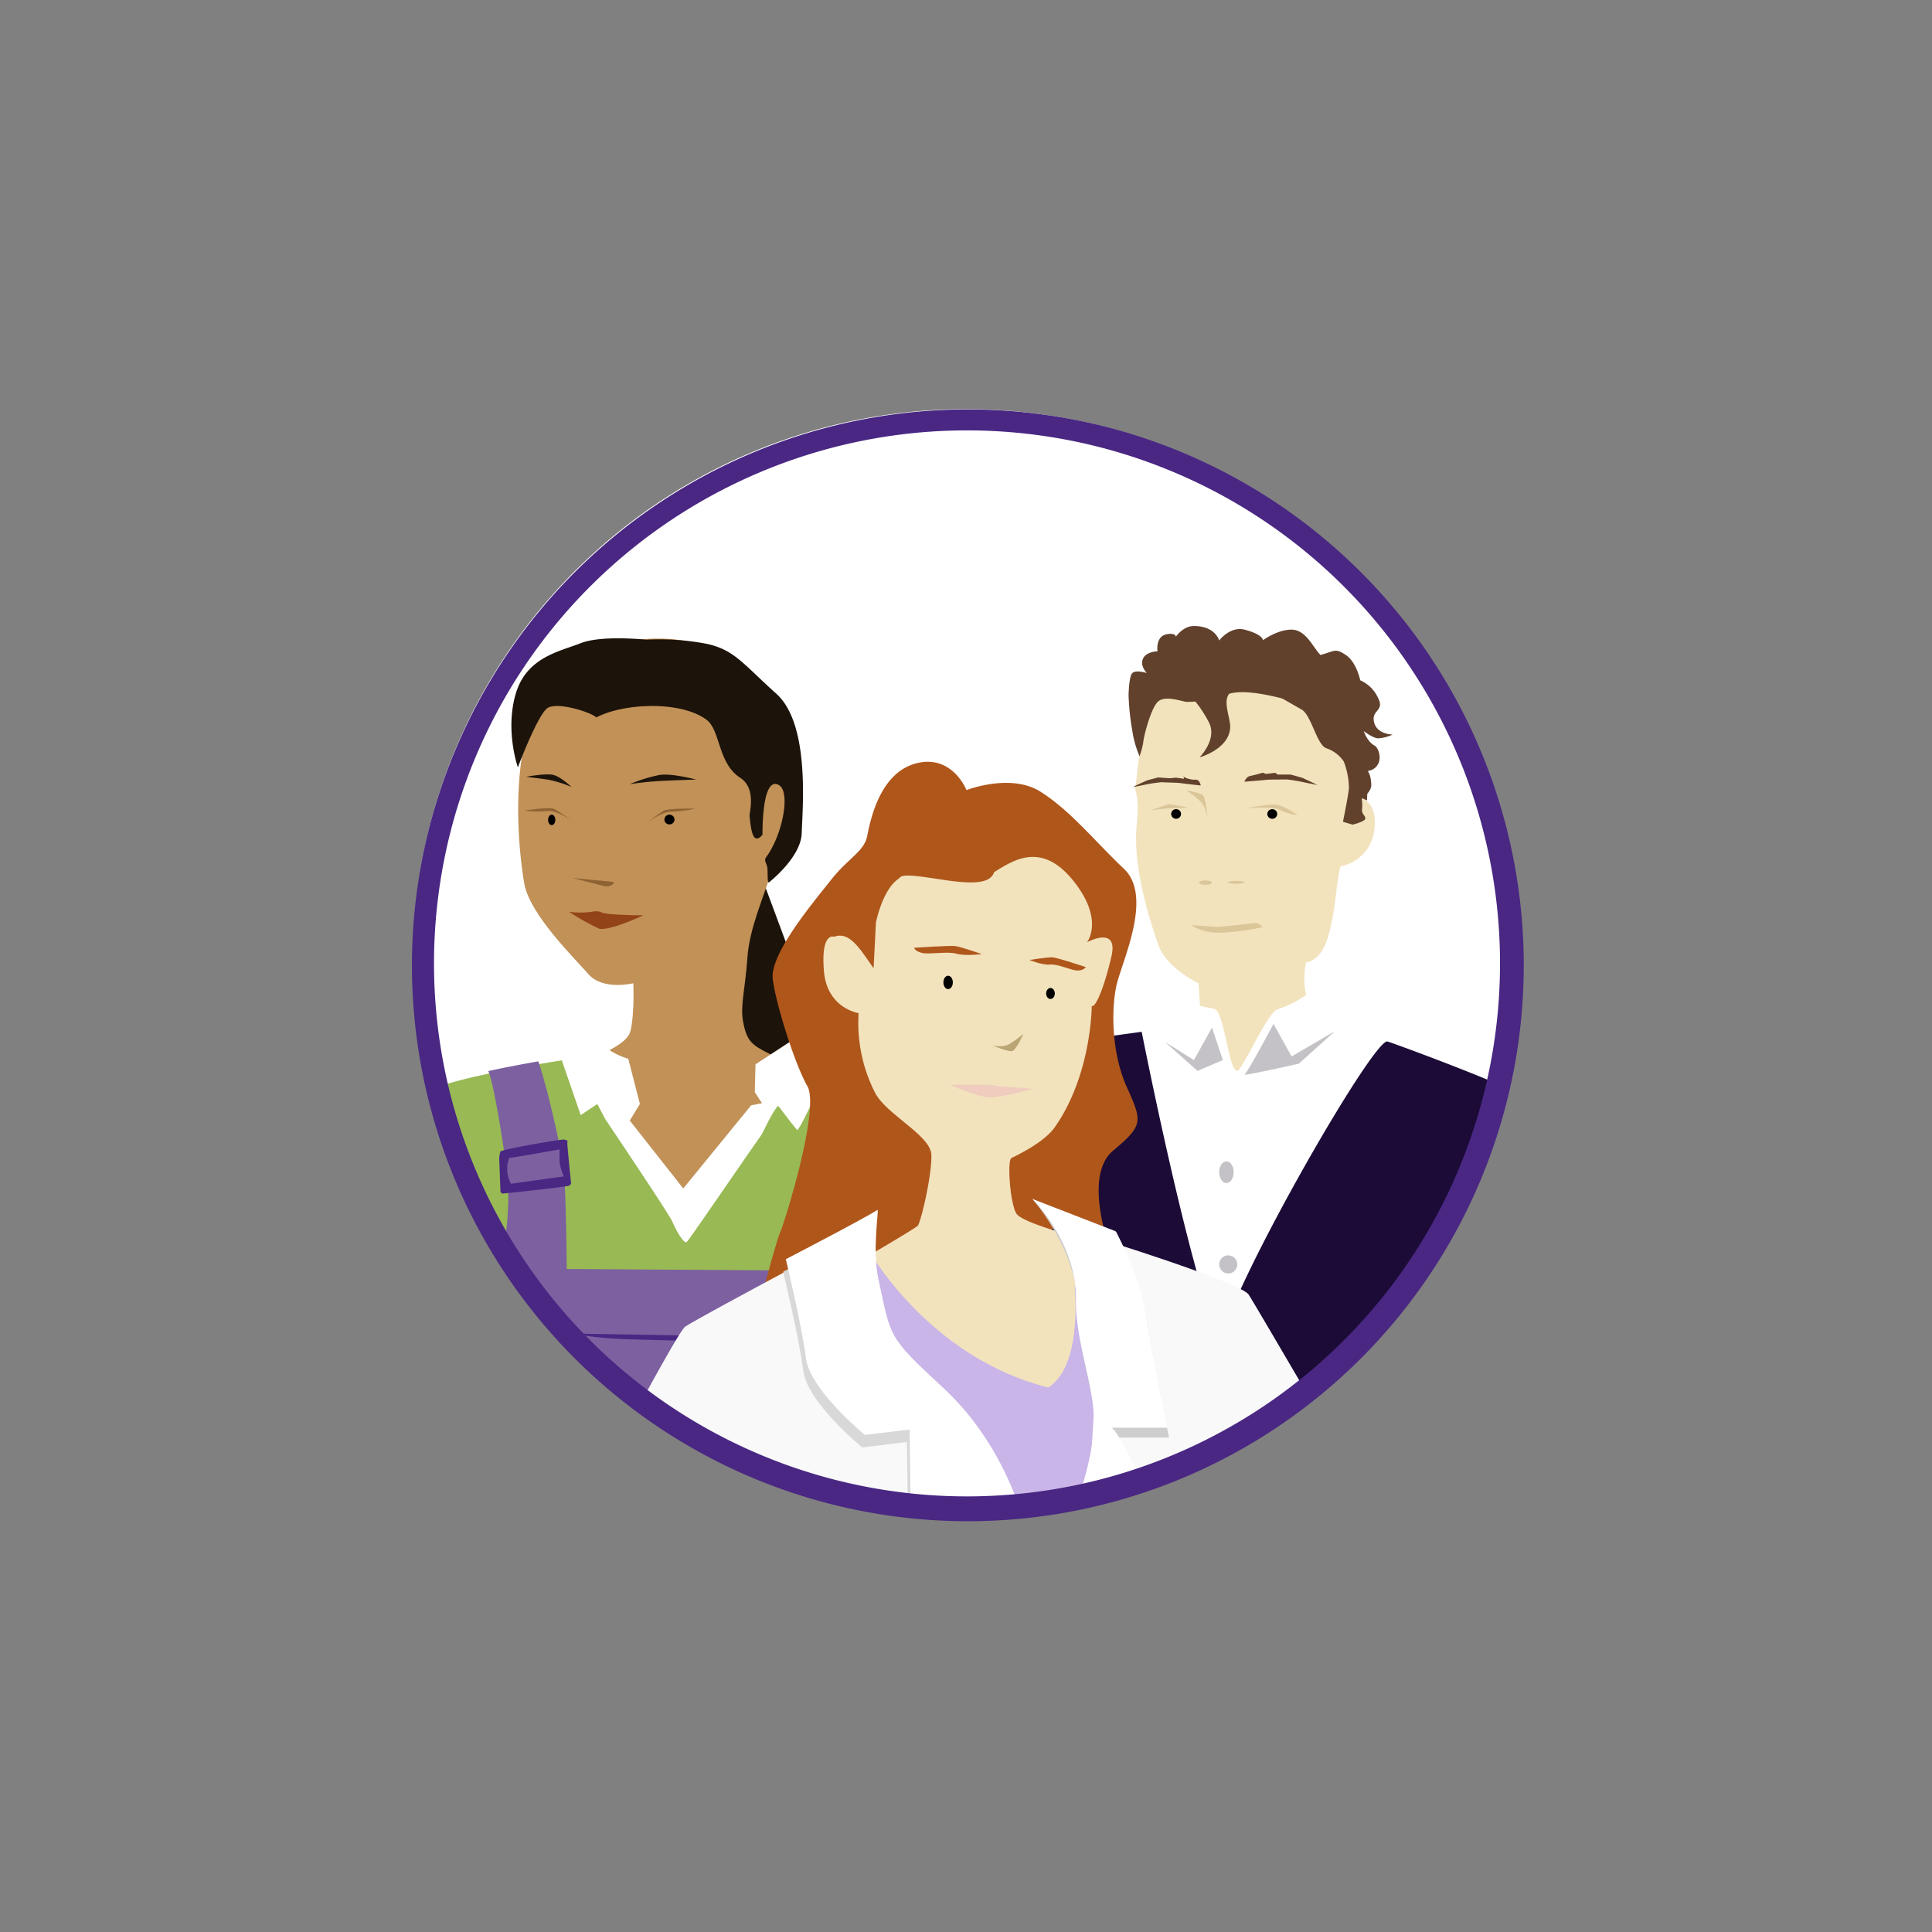 <svg xmlns="http://www.w3.org/2000/svg" xmlns:xlink="http://www.w3.org/1999/xlink" viewBox="0 0 512 512"><rect x="0" y="0" width="512" height="512" fill="#808080" stroke="none"/><defs><style>.a{fill:none;}.b{fill:#fff;}.c{clip-path:url(#a);}.d{fill:#1b0b36;}.e{fill:#302054;}.f{fill:#c4c2c6;}.g{fill:#f2e3bd;}.h{fill:#61412c;}.i{fill:#dbc69a;}.j{fill:#1c130a;}.k{fill:#c19157;}.l{fill:#98b954;}.m{fill:#7d60a0;}.n{fill:#492783;}.o{fill:#934318;}.p{fill:#8e6232;}.q{fill:#af561b;}.r{fill:#b5b5b5;}.s{fill:#c9b5e8;}.t{fill:#f9f9f9;}.u{fill:#d8d8d8;}.v{fill:#cecece;}.w{fill:#c4c4c4;}.x{fill:#baa575;}.y{fill:#efccbd;}</style><clipPath id="a"><path class="a" d="M255.53,111.14A144.56,144.56,0,1,0,400.09,255.7,144.57,144.57,0,0,0,255.53,111.14Z"/></clipPath></defs><title>Working at KeyGene</title><path class="b" d="M256,401.7a146.64,146.64,0,1,1,103.7-42.95A145.69,145.69,0,0,1,256,401.7Z"/><g class="c"><path class="b" d="M380.66,284.93s-18.12-10-24.43-10c-1.55,0-2.81-10.53-8.54-10.91-8.73-.57-22.44-.27-33.22-.64s-10.89,12.7-14.45,13.86c-9.46,3.08-28.11,12.33-28.11,12.33l15.76,26.19,44.92,53.66Z"/><path class="d" d="M224.19,401.24l27.7,12.25s-13,210.27-16.55,220.66S423,641.8,423,641.8L406.4,409.19h0l24.69-9.73,20.21-8a237,237,0,0,0-12.19-26.83c-7.57-14.34-17.07-30.52-22.68-47.5-4.68-14.18-9.38-23.56-12.08-26.12s-33.1-13.87-36.64-15-40.79,63.6-44.33,79.78c-8.15-18-20.82-82.35-20.82-82.35s-44.79,6-47.22,7.89c-1,.63-2.37,3-4.18,6.56-2.9,5.66-7,14.24-12.69,23.17-10.92,17-23.58,39.79-26.31,57.62-2.21,14.42-9.94,22.86-9.94,22.86Z"/><path class="e" d="M202.24,391.54l21.95,9.7,27.7,12.25s7.68-57.7,8.2-67.46-4.73-64.7-4.73-64.7l-4.18,6.56c-2.9,5.66-7,14.24-12.69,23.17-10.92,17-23.58,39.79-26.31,57.62C210,383.1,202.24,391.54,202.24,391.54Z"/><path class="d" d="M440.29,384.54l11,6.94,3.16,21c1.7,11-2.72,15.08-5.26,18.74s-79.45,34.93-83.53,40.05c-3.68,4.62-16.29-8.73-20-19.51s-.52-26.19-.52-26.19,11-6.87,11.83-7.24c8.65-3.68,44.9-7.83,50.16-9.7C413,406.62,440.29,384.54,440.29,384.54Z"/><path class="e" d="M406.4,409.19h0c.52-.29,16.27-6.15,30.19-5.38h21.54s-11.17-24.29-19-39.15c-7.57-14.34-17.07-30.52-22.68-47.5-4.68-14.18-9.38-23.56-12.08-26.12,0,0,2.82,21.63,2.82,28.3s-2.62,36.46-3.68,42.62S406.4,409.19,406.4,409.19Z"/><path class="f" d="M353.78,273.26l-9.59,8.63s-14.83,3.34-14.37,2.87c1.27-1.31,7.67-13.42,7.67-13.42l4.79,8.63Z"/><path class="g" d="M327.34,446.93c0,5.53,6.93,7.11,14.18,10,20.05,8,22.07.7,14.19-10-3.31-4.49-6.35-10-14.19-10S327.34,441.4,327.34,446.93Z"/><path class="g" d="M308.42,448.22c0,5.53,9.79,10,17.34,12.06,10.51,2.83,14.19-10.13,14.19-15.66s-5.3-9.75-13.14-9.75S308.42,442.69,308.42,448.22Z"/><path class="d" d="M214.91,393.27c0,1-8.93,8.73-8.93,16.43s4.2,16.44,5.78,20.54,49.38,23.11,55.68,24.65,52.61,14.26,53.07,11.3c1.42-9.13,3.15-31.32,9.45-35.95,5.89-4.31-2.1-10.78-11.55-11.29s-69.35-13.35-75.66-17.46S214.91,392.25,214.91,393.27Z"/><path class="g" d="M346.11,263.67a27.14,27.14,0,0,1-7.67,3.84c-2.42.75-9.33,16.24-10.54,16.29-2.37.11-3.35-15.93-6.2-16.47-2.12-.4-3.69-.76-3.69-.76l-.39-6s-8.54-4-10.64-10.15c-1.23-3.59-7-19.48-5.73-32,.8-7.65-.62-8.71-.37-10,.32-1.67.53-4.73,1-7.91A97.57,97.57,0,0,0,303,184.12l26.84-7.67,32.08,20.24-.81,14.94s3.94,1.28,3.15,8a11.22,11.22,0,0,1-9.06,10c-1.12,5.2-1.18,9.24-2.1,13.73-.87,4.28-2.08,10.82-7,11.72A21.57,21.57,0,0,0,346.11,263.67Z"/><path class="h" d="M330.29,179.66s-3.45,2.37-4.7,4.41a2.65,2.65,0,0,0-.22.4c-1,2.12.7,6.11.65,8.16-.13,5.9-8.14,8.08-8.14,8.08s4.6-4.55,2.63-9a32,32,0,0,0-3.81-5.91c-.4-3.08,4.92-13.67,11.62-12.51s21.87,9.24,21.87,9.24l12.41,20.8-.33,8.79-1.44-.64a10,10,0,0,1,.13,2.95c-.2,1.35,1.05,1.8.85,2.57s-3.35,1.54-3.35,1.54l-2.56-.77s1.38-6.74,1.58-8.86a19.8,19.8,0,0,0-1.38-7.12,9,9,0,0,0-4.53-3.47c-2.56-.77-3.94-8.47-6.5-10.21"/><path class="i" d="M314.33,209.44s3.68.65,4.47,1.29,1.31,7.06,1.31,6.67-.52-3.46-1.84-4.88A25.26,25.26,0,0,0,314.33,209.44Z"/><ellipse class="i" cx="327.6" cy="233.83" rx="2.23" ry="0.39"/><ellipse class="i" cx="319.46" cy="233.9" rx="1.71" ry="0.58"/><ellipse cx="337.16" cy="215.71" rx="1.31" ry="1.28"/><ellipse cx="311.68" cy="215.71" rx="1.31" ry="1.28"/><path class="h" d="M302.92,208.06a43.7,43.7,0,0,1,4.92-.77c.71.08,4.15.11,5.05.25s5.33.62,5.33.62-.33-1.59-1.31-1.53c-1.67.11-3.65-.81-3.26-1l.13.76-2.14-.31-1.57.17-3.15-.22-2.89.76-2.51,1.13-1.37.69Z"/><path class="h" d="M346.2,207.46a48.38,48.38,0,0,0-5.23-.91c-.76.06-4.46,0-5.44.12s-5.77.49-5.77.49.52-1.32,1.52-1.52c1.35-.26,3.41-.87,3.41-.87l.81.33,2.43-.3.71.47h3.42l3.05.85,2.61,1.21,1.42.72Z"/><path class="i" d="M343.85,216s-3.74-2.79-6.3-2.79a50.38,50.38,0,0,0-7.29,1s7.49-.58,9.06.48A12.22,12.22,0,0,0,343.85,216Z"/><path class="i" d="M315.09,214.13a38.52,38.52,0,0,0-5.22-1c-.79.09-4.83,1.63-4.83,1.63s4.34-.57,4.93-.57S315.09,214.13,315.09,214.13Z"/><path class="i" d="M315.81,245.16s5.63.46,6.86.46,8-.77,9.51-1a2.65,2.65,0,0,1,2.4,1.11,72.18,72.18,0,0,1-9.88,1.39C318.54,247.59,315.81,245.16,315.81,245.16Z"/><path class="j" d="M208.61,250.64c0,1.47,11.1,8.46,13.39,14.71s9.38,13,7.28,26.46c0,.13-6,19.19-6.13,19.3-3.29,3.45-17.41-13.78-17.41-13.78s-17.8-19.85-17.8-21.32,2.29-25,2.29-25l12.44-16.36Z"/><path class="k" d="M170.71,324.53c-1.15-.37-26-40.44-26-40.44l8-2.38s13.21-3.68,14.36-8.46.76-12.68.76-12.68-8,2-11.87-2.39-15.5-15.81-17-23.9-7.46-54.77,18.95-62.49c33.57-9.81,46.36,11.33,48,17.09,5.87,20.22.06,37.14-1.34,41.73-2.3,7.53-6,15.42-6.51,23.34-.57,8.09-1.91,12.5-1.15,16.73,1,5.44,2.49,6.25,6.7,8.45S227,289.61,227,289.61l-24.5,40.44-35.6,16.17Z"/><path class="l" d="M247,296.61s-23.7-11.27-28.32-12.26c2.29-2.94-5.87-10.53-5.87-10.53s.13,1.22-7.91,5.63a83.43,83.43,0,0,0-2,15.86L183.7,322.59l-21.79-29.12,3.44-10.11L156.17,274l-7.28,7s-28.32,4.41-34.06,7.72S53.77,367,50.14,374c-3.83,7.36-7.28,16.18-3.83,18.38s61.63,80.88,61.63,80.88,10,18.75,11.1,22,10.33,13.24,10.33,13.24,1.15-34.19,1.15-40.81,14.93-12.13,14.93-12.13c-17.23-2.2-24.12-5.51-27.56-5.51s-42.11-65.44-42.11-65.44,34.83-33.82,37.13-38.23.38,15.81,3.06,28.68c2.72,13,0,27.2,0,27.2L91.57,517.17S88.9,581.5,90,589.22,94.13,745.7,94.13,749s58.18,1.47,58.18,1.47l3.57-101,18.38-92.64,4.59.49s36.26,82,43.15,101.88,9.19,101.45,9.19,101.45l42.11,5.89s13-96.32,3.82-122.78-28.7-135.28-33.3-138.58c-2.4-1.74-16-35.19-8.32-78.23,6.64-37.26,8.49-64,7.4-70.83-2.3-14.34,18.15,46.5,18.15,46.5L224.3,460l18.12,17.64s47.31-66.22,46.16-69.52S262.3,315,260,310.58,251.58,297.71,247,296.61Z"/><path class="g" d="M243.19,360.81l-.29-4.65A33.9,33.9,0,0,1,243.19,360.81Z"/><path class="m" d="M91.19,517l13.42-63.17,3.49-16.45,6-29.51c.27-.05,1.61-3.6,1.9-3.65l.4-1.87a85.46,85.46,0,0,0,1.19-15.17c4.68-17.3,13.22-40.21,14.25-46,1.5-8.45,3.7-20,2.55-30.26-.45-4-3.39-23.76-5-27.08,4.63-1,9.59-1.93,13.27-2.57,2.41,6.95,6.56,25,6.89,30.39.51,8.21.64,24.63.64,24.63l70.94.48a148.23,148.23,0,0,0,1.66-24.26c-.32-9.41-3.19-28.55-3.19-28.55,2.33.5,8.88,3.28,15.44,6.25,1.81,8.62,5.18,25.43,5.49,27.94.76,6.37,1.92,28.81,2.6,36.17a8.66,8.66,0,0,0,.18,1.89l.28,4.65c0,4-1.28,21.65-1.57,21.71-1.11,12.42-1.95,26.24-5.45,45.86a127.57,127.57,0,0,0-2,17.4c-.49,9.66.66,18.55,1.66,26.35,2.45,19.33,7,31.66,8.42,32.71,4.59,3.31,23.35,111,32.53,137.49s-4.21,124-4.21,124l-42.1-5.88s-2.3-81.61-9.19-101.46-43.15-101.87-43.15-101.87l-3.17,1-15.31,93-8.07,99.08s-58.18,1.84-58.18-1.47-2.93-152.06-4.08-159.78S91.19,517,91.19,517Z"/><path class="n" d="M221.57,304.4c.64-.12,18.82,4.35,19.08,5s.54,1.65.54,1.65l1,9.33s-.13.55-.62.45c-3.16-.61-15.38-3-19.15-4a1.45,1.45,0,0,1-1-.89c0-.49-.4-10.48-.53-10.8C220.63,304.45,220.93,304.52,221.57,304.4Zm1.63,10,16,3.59a7.2,7.2,0,0,0,.48-3.5,9.77,9.77,0,0,0-1-3.49c-.64,0-15.39-3.83-15.39-3.83s.45,2.73.51,3.92A14.63,14.63,0,0,1,223.2,314.42Z"/><path class="n" d="M149.59,302c-.63-.19-16.85,2.62-17,3.2a15.08,15.08,0,0,0-.29,1.59l.33,9s.2.55.65.51c3-.29,13.72-1.43,17.23-2a1,1,0,0,0,.84-.79c-.07-.49-1.08-10.34-1-10.65C150.52,302.17,150.23,302.21,149.59,302Zm-.17,9.76-14,1.94a8.47,8.47,0,0,1-1-3.51,8.15,8.15,0,0,1,.53-3.35c.62.06,13.35-2.24,13.35-2.24s-.06,2.65.05,3.83A17.3,17.3,0,0,0,149.42,311.79Z"/><path class="n" d="M224.3,354.67c-.57-.18-20.33,1.26-24.88,1.11-2.78-.09-29.27-.74-31.87-.83a105,105,0,0,1-16.17-1.56Z"/><path class="n" d="M212.31,451.42c-.77,0-37,1.47-42.87,1.47s-34.71-3.43-34.71-3.43-6,10.29-6.51,11-25.39,32.6-26.92,34.07,17.86-6.86,23-13,12.63-30.51,12.63-30.51,27.3,2.94,32.92,3.18,40.57-1.47,41.34-1.47,1.78,24.3,5,29.9c5.24,9.19,21.7,19,21.7,19s-13.91-15.57-16.46-22.18S212.31,451.42,212.31,451.42Z"/><path class="k" d="M107.68,436.59l22.62,32a71.38,71.38,0,0,1-4.5,10.15,33.37,33.37,0,0,1-3.7,4.9c-.38.49-3.08-2.71-7-7.59-1.08-1.34-3.48,1.05-4.59-.37-2.11-2.68-7.85-10-9.57-12.26-2.48-3.24,2.89-9,2.89-9L100,443.53Z"/><path class="k" d="M235.4,442.84l-22.14,25.92s.65,7.12,1.22,9.31c1.72,6.68,5,9,5,9l16.84-16.84,6.51-12.5Z"/><path class="n" d="M219.32,355.59l1.73,11.77s-5.74.55-5.55,0,1.72-11.77,1.72-11.77Z"/><path class="m" d="M219.42,362.3c.1.28.48,4.05.48,4.05l-3.16.27.58-4.32Z"/><path class="b" d="M157.51,270.13,148.89,281l5,14.52,4.4-2.94,2.11,4s17,25.25,17.8,27.21,3.06,6.06,3.82,5.33,14.29-20.59,19.72-28.31c.63-.89,2.52-5.49,4.4-7.72.07-.29,2.49,3.31,5.17,6.43,2-2.48,7.07-14.69,7.37-15.18.79-1.3-.48-4-2-6.44a16.22,16.22,0,0,0-3.86-4.09l-12.6,8.25-.2,7.36,1.92,2.94-2.87.55-18,22.05-14.17-18,2.68-4.41L166.5,280.6s-5.55-1.65-7.08-4.41A25.07,25.07,0,0,1,157.51,270.13Z"/><path class="n" d="M177.86,453.62s2.8-27.45,3.06-29.9-1-31.86-1-31.86-.26,30.64-.51,32.6-3.06,28.67-3.06,28.67Z"/><polygon class="l" points="248.29 458.52 242.42 477.64 223.28 456.81 235.4 442.84 248.29 458.52"/><path class="l" d="M105.77,433.4l22.58,31.74s-8,8.33-10.85,9.31-6.12,2.21-6.12,2.21L95.43,456.32s-.76-16.67-.25-18.14S105.77,433.4,105.77,433.4Z"/><path class="j" d="M206.52,208.12c3,1.91.87,13.19-3.54,19.12-.57.78.22,1.72.36,2.63.19,1.2-.06,4,.41,4,0,0,8.52-6.62,8.71-13.05s2.29-28.86-6.7-36.95-11.1-11.58-18.37-13.23a66.43,66.43,0,0,0-16.08-1.11s-11.87-1.28-17.42.92-14.35,3.68-17.22,13.42.57,19.48.57,19.48,5.36-14.33,8-15.8,10.93,1,12.82,2.57c6.89-3.68,22-4.56,29.09.55,3.83,2.76,3,11.54,9,15.44,4.39,2.84,2.4,9.26,2.49,10.11.34,3.1.74,8.15,3.42,5C202.1,211.49,203.63,206.25,206.52,208.12Z"/><path class="j" d="M242.12,286.55a11.45,11.45,0,0,1,4.59,7.16c.57,4.05-2.68,8.46-3.64,9.19s-8.45,5.46-9.76,9.56c-2.1,6.62,6.61,22.15,6.61,22.15S228.34,324.23,227,316.14c-.36-2.13-1-5-1.41-6.63-1.38.91-2.54,4.94-3,6.34-.72,2.34.62,8,.62,8s-7.07-4.12-4.1-15.88c.75-3,7.95-10.62,8.61-12.78,1.72-5.6-5.26-10.21-5.26-10.21s3.16-4.49,6-3.57S242.12,286.55,242.12,286.55Z"/><path class="j" d="M184.49,206.59s-6.38-1.71-9.7-1.22a40.81,40.81,0,0,0-7.91,2.45,83.9,83.9,0,0,1,9.45-.92C177.32,206.84,184.49,206.59,184.49,206.59Z"/><path class="j" d="M151.44,208.55a31.92,31.92,0,0,0-6-1.9c-2.43-.37-6-.79-6-.79s5.17-1,7.21-.49S151.44,208.55,151.44,208.55Z"/><ellipse cx="177.41" cy="217.19" rx="1.34" ry="1.29"/><ellipse cx="146.21" cy="217.28" rx="0.96" ry="1.38"/><path class="o" d="M170.52,242.56s-9.38,4.41-11.87,3.49a62.14,62.14,0,0,1-7.84-4.41,22.44,22.44,0,0,0,5.93,0c2.29-.38,2.18.12,3.35.36C162.77,242.56,170.52,242.56,170.52,242.56Z"/><path class="p" d="M138.89,214.84s6.8-1.13,8.09-.41S152,217.7,152,217.7s-4.64-3.15-6.9-2.77A29.94,29.94,0,0,1,138.89,214.84Z"/><path class="p" d="M184.29,214.3s-7.27-.17-8.5.6-4.73,3.43-4.73,3.43,4.32-3.28,6.74-3.22A36.78,36.78,0,0,0,184.29,214.3Z"/><path class="p" d="M151.57,232.63c.58.18,10.15.92,10.91,1.1s-.76,1.47-2.3,1.11S151.57,232.63,151.57,232.63Z"/><path class="q" d="M261.17,237.61c4.6-2.93,9.19-4.18,14.2-3.34s9.18,4.59,9.18,4.59,3.13,0,2.71,5.84,2.3,16,1.46,20-2.5,18.78-5.84,24.21-2.51,5.42-5.84,8.34-9.61,9.39-9.61,9.39-2.92,10.86,1.26,14.61a18.51,18.51,0,0,0,9.6,4.59c1.67.42.9-3.68,3.55-2.29s12.1,6.68,12.1,6.68-6.89-18.58,1-25.25,7.93-7.52,3.76-16.7-4.17-20.45-2.92-26.71,10-23.8,2.09-31.31-14.2-15.44-22.13-20.45-19.61-.42-19.61-.42-3.76-9.6-13.36-7.09-12.11,15-12.94,19.2-5,5.84-9.6,11.68-16.28,19.62-15.44,26.3,5.84,22.54,9.18,28.38-5.85,35.48-7.1,38.4-5,17.32-5,17.32l29.64-17.11L228.83,337l17.11-9.81s6.05-17.46,4.38-21.5-7.09-9-12.94-10.64-9.18-26.51-9.18-26.51-11.41-8.35,2.5-10,5-24,7.93-26.09S261.17,237.61,261.17,237.61Z"/><path class="g" d="M229,333.47s13.36-7.79,14.2-8.63,3.89-13.91,3.61-18.92S235.09,295.41,232,289.78a40.75,40.75,0,0,1-4.46-21.29s-8.34-1.25-9.18-11.06c-.9-10.59,2.71-9.18,2.71-9.18,4.16-1.58,7,3.51,10.44,8.35l.62-12.11s1.94-9.93,6.89-12.1c4-1.76,22.54,5,24.42-1.25,5.24-3.22,13.15-8.77,22.12,3.75,6.77,9.45,2.51,14.82,2.51,14.82s8.41-4.59,6.47,3.76-4.23,13.64-5.22,13.14c0,0,0,18.16-9.81,32.14-2.88,4.11-10.37,7.59-11.48,8.14s-.42,11.55,1.25,14.61,22,7.79,22,7.79,10.57,20,10,29.22-2.78,17.53-9.74,25.32-38.4-6.95-45.91-14.74S229,333.47,229,333.47Z"/><path class="r" d="M177.69,542s2.51,15.86,7.24,17,23.65-12.24,26.43-17,2.19-21-1.27-23.74S195.5,506.9,195.5,506.9L181.31,528Z"/><path class="s" d="M229.69,330.5s15.87,29.14,48.1,37.2c10.19-6.4,6.4-30.57,7.11-26.78,9,2.37,9.72,15.41,9.72,15.41s.94,42.17-.72,47.15-17.53,32.7-17.53,32.7l-22.51-21.32-28.2-46.45Z"/><path class="g" d="M373.21,501.7a85.53,85.53,0,0,1-3,9.52c-2,4.27-1.85,3.07-2.37,7.2s1.48,12,3.6,14.64,4.09,10.54,5.08,12.87,3.93,4,3.93,4l1.14-1.87s2.34,4.13,5,10.23,6.27,6.8,6.27,6.8,4.25.32,5.39-1,3.23-10.81,2.13-14.24c-2-6.11-7.92-21.45-8.37-24s-6.21-12.69-6.21-12.69a52,52,0,0,0,1-9c-.12-6.17-9.42-26.3-9.42-26.3s-1,16.94-2,18.89S373.21,501.7,373.21,501.7Z"/><path class="t" d="M212.22,334.82s-27.44,14.63-30.64,16.77-50.82,94.19-54,99.52,54.81,103.37,54.81,103.37,2.94-22.4,12.79-30.93,14.93-5.33,14.93-5.33l-45.57-68.06,28.91-46.92,24.65,78.68-18.65,91.75s-36.26,105.56-21.33,113,84.24,23.46,83.17,20.26,2.13-91.7,5.33-106.63,3.2-60.77,3.2-60.77l16.76,75.06s0,10,0,10.43c.1,7.78,4.57,71.47,4.57,75.51,0,4.27,71.44-20.25,71.44-20.25s-17.06-73.58-23.46-90.64c-5.2-13.87-23.05-95.54-22-107.27.59-6.57,1-45.31,4-69.19a4.14,4.14,0,0,1,2.14-2.85l33.17,55.45-.75,67s5.21,6.55,25,2.09c12.9-2.92,17.5-17.54,15-14.16l-20.3-101.63s-42.36-72.81-44.49-76-38.39-14.46-38.39-14.46l-3.55,61.14-13.27,35.78L255.82,409l-16.65-31.59Z"/><path class="u" d="M231.87,323.93c-3.2,2.13-24.33,13.09-24.33,13.09s4.26,17.65,5.32,26.18,15.64,20.38,15.64,20.38l11.85-1.43.24,18.25,28.67,38.86,5.21-11.13S274,394,249.12,371c-14.71-13.62-13.67-13.1-17.06-28.68C230.42,334.83,232.16,324.63,231.87,323.93Z"/><path class="b" d="M232.58,320.61c-3.2,2.13-24.33,13.09-24.33,13.09s4.26,17.65,5.32,26.18,15.64,20.38,15.64,20.38l11.85-1.42.24,18.24L270,435.94l5.21-11.13s-.49-34.1-25.35-57.11c-14.71-13.62-13.67-13.09-17.06-28.67C231.13,331.51,232.87,321.31,232.58,320.61Z"/><path class="v" d="M273.76,317.94s12.09,13.74,11.85,29.14c-.17,11.41,5.24,23.3,4.74,33.65-.8,16.6-13.48,43.63-25,65.09a52.09,52.09,0,0,0-5.06,35.86s-3.3-16.14,9.11-31.81c13.59-17.15,29.25-37.44,35.2-47.1-1.19-8.64-9.15-23.73-10.19-21.8h15.4s-3.79-18.72-5.69-30.09-8.29-24.41-8.29-24.41Z"/><path class="b" d="M273.53,317.7s11.84,11.38,11.61,26.78c-.18,11.4,5.24,23.29,4.74,33.65-.8,16.59-13.48,43.62-25,65.08a52.16,52.16,0,0,0-5.06,35.86s-3.29-16.14,9.12-31.8c13.59-17.16,29.25-37.44,35.19-47.11-1.18-8.64-9.15-23.72-10.19-21.8h15.41s-3.79-18.72-5.69-30.09-8.06-22-8.06-22Z"/><polygon class="n" points="297.93 412.29 304.21 422.44 316.78 410.12 297.93 412.29"/><path class="w" d="M297.81,497.76s13.16,0,16.71-1.39A10.68,10.68,0,0,0,318,494.3c.19-.18-.61-3.88-.36-4.09.8.8,2.54,2.31,2.54,2.61,0,.71,3.06,23.69,3.06,23.69s2.31,7.2-4.66,7.2c-6.71,0-9.6,1.42-16.93,4.8C302.39,523.77,297.81,497.76,297.81,497.76Z"/><path class="b" d="M297.81,499.18s13.16,0,16.71-1.39a10.51,10.51,0,0,0,3.51-2.07c.19-.18-.61-3.87-.36-4.09a19.62,19.62,0,0,1,2.54,2.61c0,.71,3.06,23.69,3.06,23.69s2.31,7.2-4.66,7.2c-6.71,0-9.6,1.42-16.93,4.8C302.39,525.19,297.81,499.18,297.81,499.18Z"/><path class="w" d="M213.87,495.6c-.41.14,1.45-1.86,2.19-1.6.31.11,2.9,1.14,3,1.19,1.95.74,3.27,1.68,6.4,1.95,1.89.16,11.85,1.3,11.85,1.3l-2.84,31.28s-11.44.51-17.54-.47c-7.34-1.19-8.29-5.21-8.29-5.21Z"/><path class="b" d="M214.11,495.07c-1.17.14.77-1.86,1.55-1.6.33.11-.55,2.53-.42,2.57,2,.74,5.77,1.12,9,1.4,2,.16,13.64.47,13.64.47l-3,31.28s-12,.51-18.36-.47c-7.68-1.19-7.93-5.22-7.93-5.22Z"/><path class="b" d="M264.52,501.82c-.2-.68,5.28,37.73,5.28,37.73l16.28,74.83s-6.16-54.27-9-65.4S265.23,504.19,264.52,501.82Z"/><path class="q" d="M242.25,251.17c.42,0,9.6-.69,11.13-.42s6.82,2.09,6.82,2.09-4.38.59-6.75-.1-7,.24-9-.18S242.25,251.17,242.25,251.17Z"/><path class="q" d="M287.74,256.28c-.34-.08-7.61-2.55-8.92-2.58s-6,.7-6,.7,3.41,1.43,5.49,1.22,5.64,1.61,7.31,1.58S287.74,256.28,287.74,256.28Z"/><ellipse cx="251.26" cy="260.35" rx="1.25" ry="1.77"/><ellipse cx="278.39" cy="263.28" rx="1.15" ry="1.46"/><path class="x" d="M263,277.05s2.79.7,4.59-.42a34.53,34.53,0,0,0,3.62-2.64s-1.95,4.45-3.06,4.59S263,277.05,263,277.05Z"/><path class="y" d="M251.78,287.48s7.31,3.34,10.65,3.34,11.47-2.29,11.47-2.29l-8.76-.63-3.13-.42Z"/><path class="h" d="M302,200.41a26.42,26.42,0,0,1-1.92-6.71,65.17,65.17,0,0,1-1-9.58c0,1,0-4.8,1-5.75s3.84,0,3.84,0-1.92-1.92-1-3.84,3.83-1.92,3.83-1.92-.39-2.47,1-3.83c1-1,4-1.14,3.83,0,0,0,1.92-2.88,4.8-2.88,5.75,0,6.71,3.84,6.71,3.84s2.87-3.84,6.71-2.88c5,1.26,5.08,3,4.79,2.88,0,0,3.83-2.88,7.67-2.88s5.75,4.8,7.67,6.71c3.83-1,3.83-1.91,6.71,0s3.83,6.71,3.83,6.71a9.37,9.37,0,0,1,4.79,4.8c1.77,3.53-2.21,3-1,6.71,1,2.87,4.8,2.87,4.8,2.87a9.93,9.93,0,0,1-3.84,1c-1.35,0-3.83-1.92-3.83-1.92s1,2.88,2.87,3.84c.86.42,1.92,2.87,1,4.79a3.4,3.4,0,0,1-2.87,1.92s1,.95,1,3.83c0,1.92-2.88,3.83-2.88,3.83s-2.88-9.58-2.88-11.5S347.07,187,343.24,186s-13.42-3.83-18.22-1.91A29.58,29.58,0,0,1,314.48,186c-1,0-5.75-1.91-7.67,0S303,195.62,303,196.58A21.62,21.62,0,0,1,302,200.41Z"/></g><path class="n" d="M256.48,114.06a141.25,141.25,0,1,1-55.17,11.13,141,141,0,0,1,55.17-11.13m0-5.56A147.32,147.32,0,1,0,403.81,255.82,147.32,147.32,0,0,0,256.48,108.5Z"/><polygon class="f" points="321.19 272.3 316.4 280.93 308.73 276.13 317.36 283.8 324.07 280.93 321.19 272.3"/><ellipse class="f" cx="325.02" cy="310.64" rx="1.92" ry="2.88"/><circle class="f" cx="325.5" cy="335.08" r="2.4"/></svg>